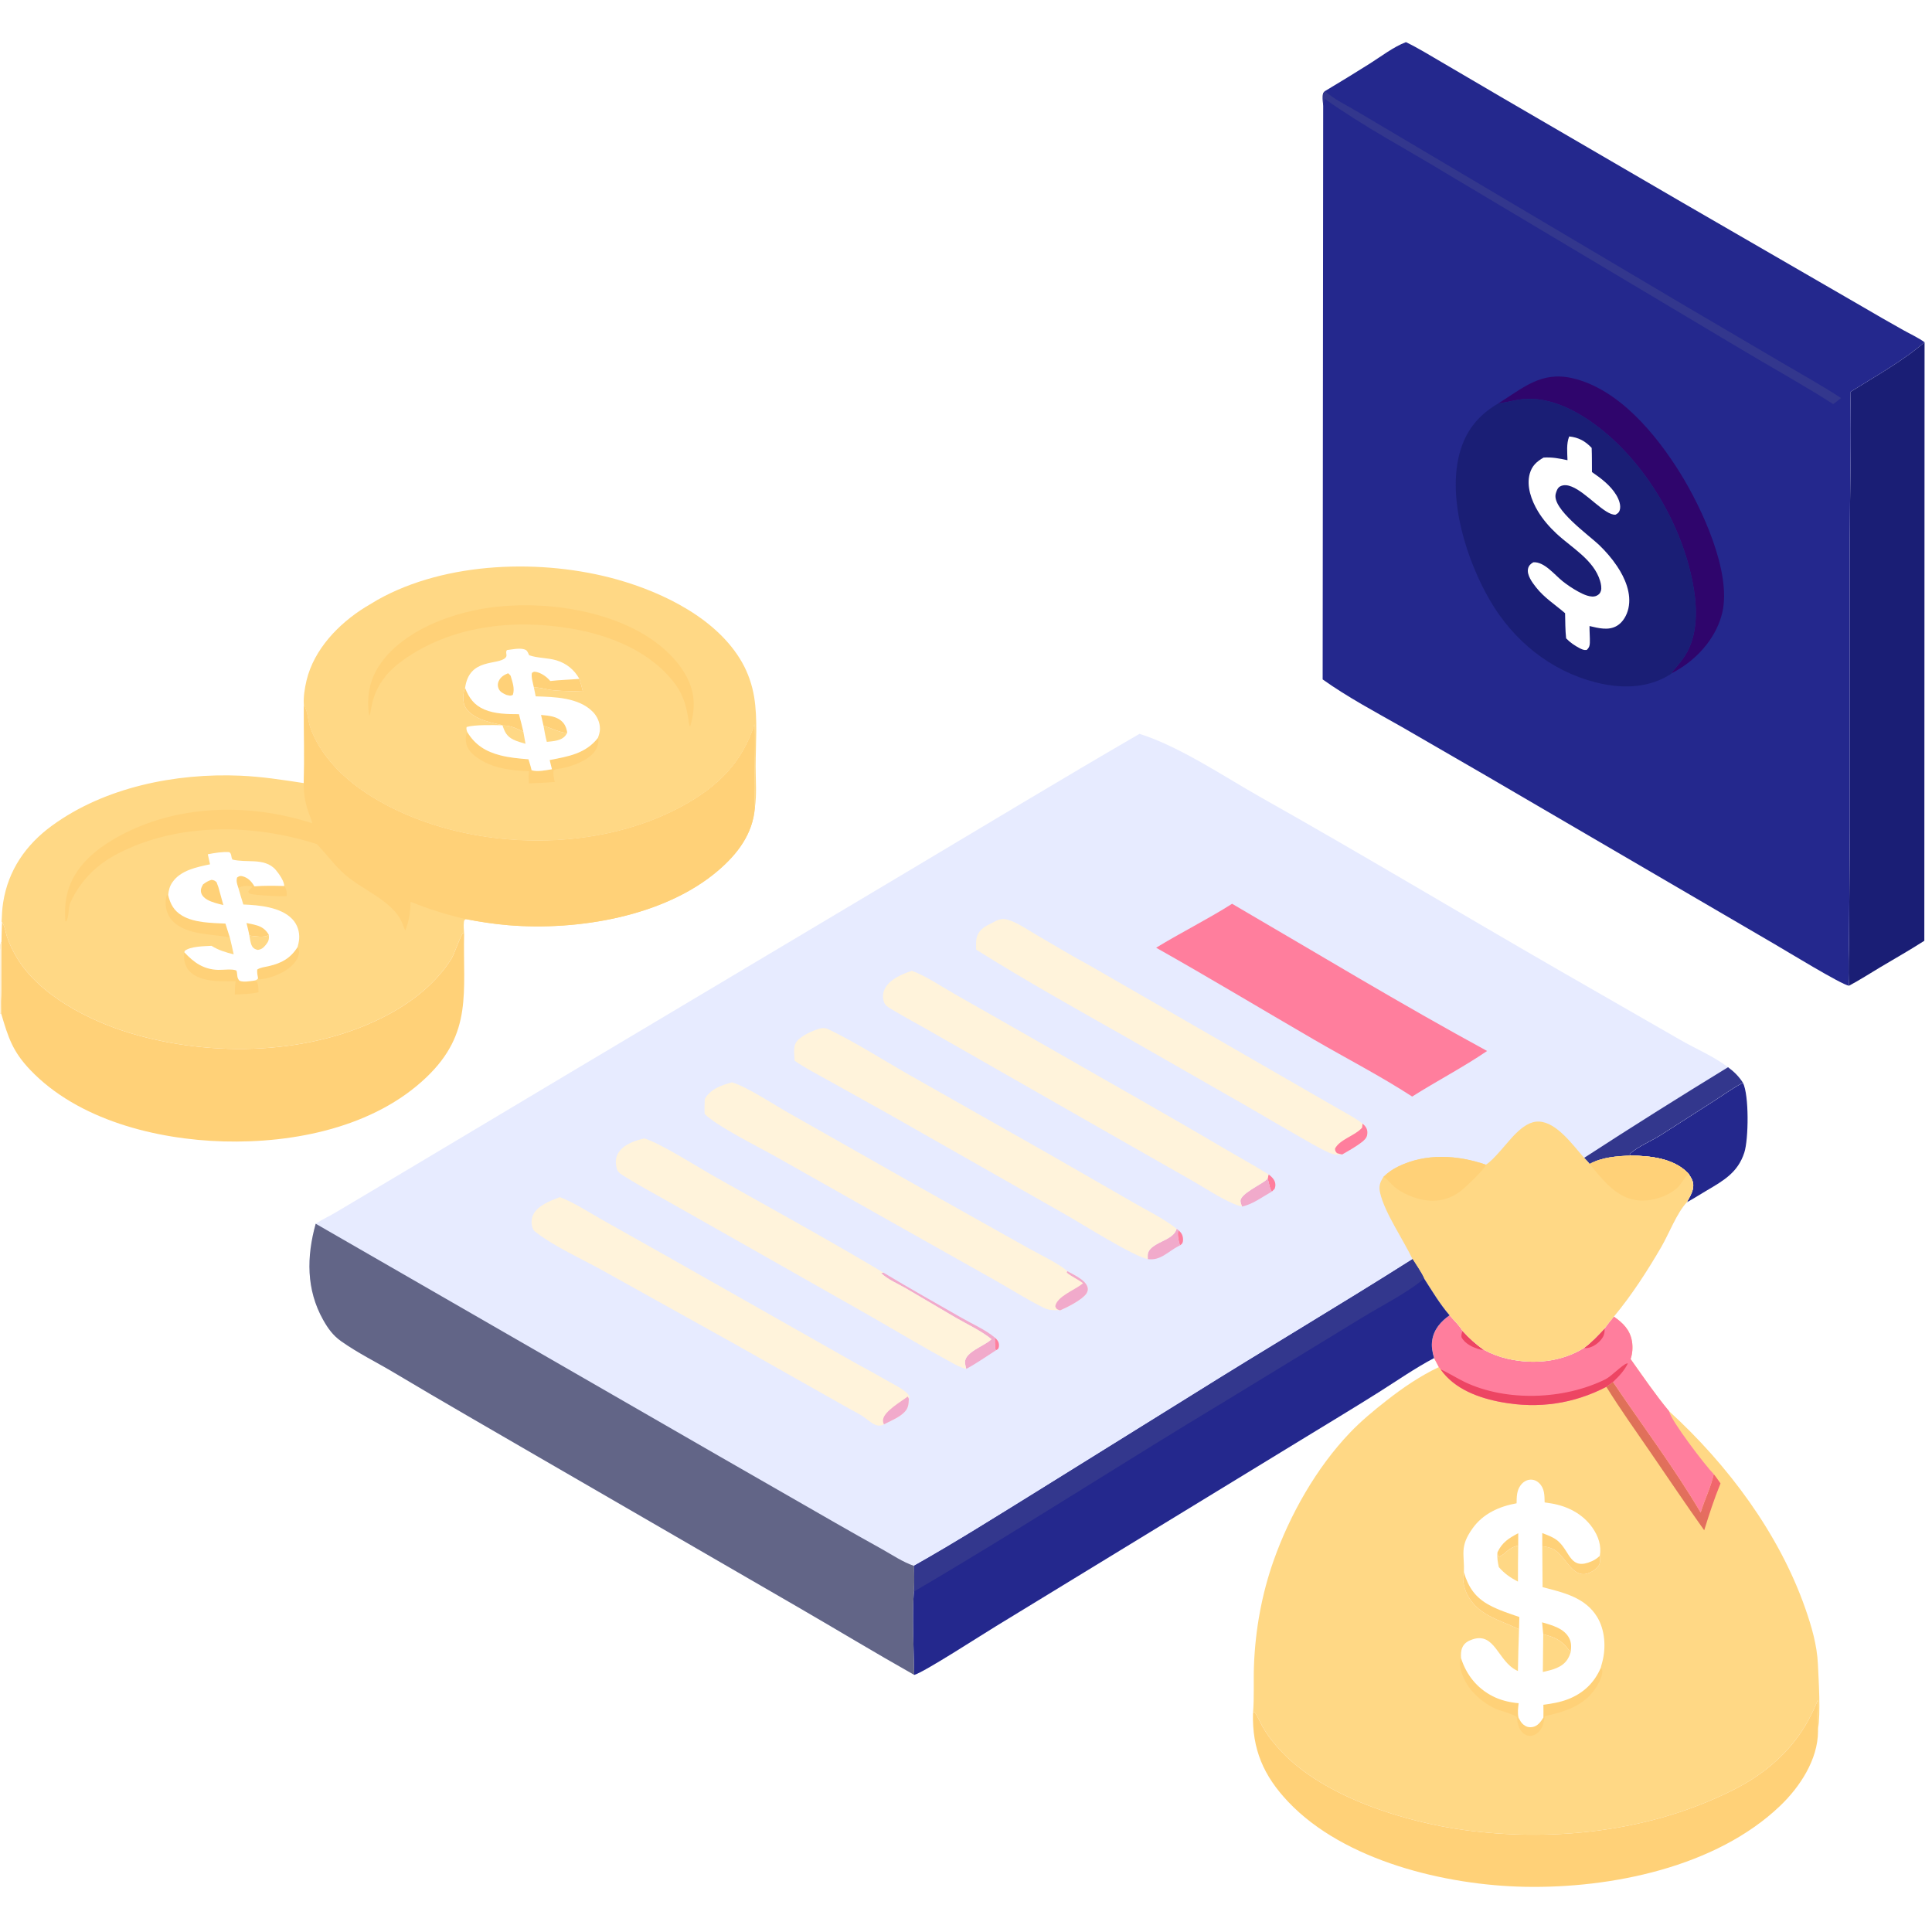 <?xml version="1.0" encoding="utf-8" ?>
<svg xmlns="http://www.w3.org/2000/svg" xmlns:xlink="http://www.w3.org/1999/xlink" width="1024" height="1024">
	<rect width="100%" height="100%" fill="#333333" stroke="none"/>
	<path fill="white" d="M0 0L1024 0L1024 1024L0 1024L0 537.066L0 530.918L0 518.974L0 503.418L0 488.471L0 0Z"/>
	<path fill="#24288D" d="M923.795 573.883C927.107 580.441 926.804 603.844 924.52 610.899C921.129 621.376 913.637 625.688 904.689 630.94C901.32 632.917 897.986 635.083 894.56 636.947C894.404 637.032 894.243 637.105 894.084 637.184C895.245 635.043 896.706 632.709 897.237 630.32C898.001 626.88 896.82 624.896 894.963 622.071C894.841 621.944 894.72 621.815 894.597 621.689C886.909 613.848 874.72 612.649 864.358 612.462C863.867 612.169 864.133 612.394 863.745 611.615C868.224 607.591 875.096 604.848 880.262 601.568L908.678 583.368C913.643 580.185 918.555 576.576 923.795 573.883Z"/>
	<path fill="#FFD178" d="M963.446 901.091C963.433 906.243 963.122 911.583 963.578 916.709C963.58 917.044 963.586 917.379 963.584 917.714C963.503 932.645 953.983 947.101 943.562 957.08C909.539 989.657 853.856 1000.95 808.086 1000.04C766.221 999.214 712.575 986.353 682.883 955.105C669.69 941.221 663.639 927.16 664.104 908.059L664.852 907.344C666.634 909.669 667.728 912.653 669.188 915.209C672.108 920.323 675.326 924.228 679.333 928.479C702.07 952.602 745.041 965.89 777.168 970.102C820.625 975.8 867.359 971.351 907.743 953.793C917.373 949.605 926.765 944.944 935.131 938.522C948.444 928.303 957.291 916.641 963.446 901.091Z"/>
	<path fill="#FFD178" d="M1.059 488.868C1.181 489.034 1.317 489.19 1.424 489.365C2.663 491.401 3.006 494.381 3.757 496.664C4.969 500.349 6.836 504.035 8.809 507.368C20.758 527.553 47.358 541.064 69.076 547.591C112.284 560.578 165.613 559.361 205.902 537.673C219.014 530.615 231.067 521.021 239.155 508.358C240.808 505.77 244.273 495.224 245.547 494.362L245.997 494.886C245.279 525.63 250.692 547.433 225.962 571.031C198.242 597.482 155.797 605.992 118.527 604.974C82.844 604 41.217 593.577 15.969 567.019C6.633 557.199 4.379 549.897 0.628 537.22L0 537.066L0 530.918L0 518.974L0 503.418C0.34 501.891 -0.14 500.546 0.794 499.138C0.829 495.712 0.939 492.292 1.059 488.868Z"/>
	<path fill="#FFF3DB" d="M0 503.418C0.34 501.891 -0.14 500.546 0.794 499.138L0.773 518.782C0.763 522.763 0.881 526.798 0.578 530.766L0.628 537.22L0 537.066L0 530.918L0 518.974L0 503.418Z"/>
	<path fill="#1A1E75" d="M1020.06 181.395L1019.93 498.638C1012.28 503.522 1004.38 508.021 996.58 512.662C991.094 515.926 985.642 519.482 979.999 522.456C979.508 513.56 979.99 504.384 980.043 495.466L980.462 438.75L980.439 286.2C980.457 260.107 981.312 233.827 980.698 207.754C993.873 199.446 1008.27 191.556 1020.06 181.395Z"/>
	<path fill="#FFD885" d="M200.049 317.96C236.411 297.492 287.51 296.039 327.051 307.14C351.759 314.076 380.344 328.055 393.42 351.273C396.552 356.835 398.693 363.146 399.721 369.439C401.636 381.156 400.53 394.301 400.5 406.2C400.483 413.245 401.179 421.254 400.072 428.172C399.278 413.474 400.546 398.656 399.936 383.943C393.265 404.356 380.718 416.752 362.032 427.052C324.46 447.763 275.019 450.308 234.162 438.474C209.297 431.273 180.55 416.653 167.707 392.992C166.217 390.247 164.883 387.27 164.019 384.266C163.171 381.316 162.958 377.06 161.432 374.495C161.315 374.299 161.189 374.109 161.067 373.915C160.708 369.671 161.487 364.787 162.475 360.643C166.411 344.143 179.493 330.589 193.531 321.857L200.049 317.96Z"/>
	<path fill="#FFD178" d="M280.404 408.798C272.008 408.398 263.354 407.598 255.875 403.41C252.396 401.461 248.172 398.495 247.203 394.423C246.74 392.474 246.66 389.756 247.67 387.998C251.797 394.877 257.572 398.399 265.224 400.35C270.084 401.589 275.123 402.03 280.108 402.44C280.683 404.356 281.345 406.278 281.757 408.235C284.783 409.231 289.429 408.211 292.528 407.71L291.332 402.84C301.204 400.904 310.279 399.515 316.884 391.143C317.537 392.691 317.032 394.607 316.422 396.119C314.574 400.706 308.988 403.606 304.568 405.26C301.462 406.423 298.01 407.365 294.703 407.651L293.428 408.299C293.064 410.42 293.607 412.396 294.015 414.477C289.457 414.783 284.908 415.089 280.34 415.203C280.234 413.05 280.04 410.935 280.404 408.798Z"/>
	<path fill="#FFD178" d="M195.695 379.4C194.093 369.163 195.888 359.714 202.032 351.232C214.277 334.327 238.199 325.289 258.098 322.276C286.9 317.914 324.353 322.994 347.933 340.708C356.941 347.476 365.873 357.69 367.418 369.252C368.129 374.565 367.391 380.02 365.759 385.101C365.278 384.396 365.227 384.06 365.118 383.188C364.237 376.167 362.593 369.235 358.444 363.405C345.754 345.574 323.671 336.692 302.72 333.147C272.174 327.978 238.968 331.572 213.287 350.149C204.034 356.843 198.38 364.802 196.567 376.301C196.428 377.18 196.334 377.962 195.979 378.788C195.89 378.994 195.79 379.196 195.695 379.4Z"/>
	<path fill="white" d="M246.506 364.655C248.708 348.362 264.098 352.873 268.007 348.511C269.131 347.258 267.663 346.047 268.667 344.55C271.276 344.249 275.178 343.382 277.698 344.111C279.4 344.602 279.495 345.245 280.226 346.749L280.486 347.294C285.133 348.92 290.202 348.571 294.921 349.989C300.217 351.58 304.415 354.995 307.086 359.82C307.758 362.053 308.443 364.267 308.945 366.545C303.766 366.259 298.532 366.365 293.375 365.861C289.871 365.518 286.422 364.348 282.951 364.291L283.928 369.082C293.878 369.388 306.647 369.625 314.166 377.244C316.528 379.637 318.002 382.935 317.983 386.321C317.974 387.979 317.462 389.605 316.884 391.143C310.279 399.515 301.204 400.904 291.332 402.84L292.528 407.71C289.429 408.211 284.783 409.231 281.757 408.235C281.345 406.278 280.683 404.356 280.108 402.44C275.123 402.03 270.084 401.589 265.224 400.35C257.572 398.399 251.797 394.877 247.67 387.998C247.304 386.973 247.085 386.407 247.316 385.326C251.443 384.064 261.542 384.273 266.203 384.417C265.995 384.342 265.796 384.242 265.581 384.194C261.725 383.327 258.011 382.55 254.345 380.962C251.145 379.576 247.376 377.159 246.129 373.707C245.227 371.209 245.396 367.06 246.506 364.655Z"/>
	<path fill="#FFD885" d="M288.084 384.723C291.692 385.606 297.136 388.553 300.662 388.448C300.652 388.463 299.764 389.795 299.738 389.828C297.47 392.684 293.173 392.868 289.829 393.2C289.048 390.43 288.613 387.551 288.084 384.723Z"/>
	<path fill="#FFD885" d="M266.384 384.532C270.653 384.462 273.628 386.039 277.385 387.833L278.522 394.219C276.373 393.576 274.084 392.993 272.068 391.998C268.659 390.317 267.5 388.037 266.384 384.532Z"/>
	<path fill="#FFD178" d="M269.318 356.835C269.808 357.189 270.218 357.708 270.634 358.148C271.611 361.595 272.913 364.7 271.847 368.26C270.459 369.048 269.792 368.592 268.265 368.27C266.824 367.551 265.293 366.898 264.487 365.413C263.753 364.061 263.666 362.518 264.278 361.107C265.256 358.852 267.127 357.703 269.318 356.835Z"/>
	<path fill="#FFD178" d="M286.762 378.938C291.038 379.339 295.663 379.602 298.6 383.202C299.89 384.783 300.345 386.473 300.662 388.448C297.136 388.553 291.692 385.606 288.084 384.723L286.762 378.938Z"/>
	<path fill="#FFD178" d="M282.951 364.291C282.509 362.067 281.418 358.85 281.93 356.651C282.475 356.326 282.788 355.973 283.453 356.036C286.512 356.325 289.771 358.67 291.668 360.949C296.764 360.367 301.965 360.258 307.086 359.82C307.758 362.053 308.443 364.267 308.945 366.545C303.766 366.259 298.532 366.365 293.375 365.861C289.871 365.518 286.422 364.348 282.951 364.291Z"/>
	<path fill="#FFD178" d="M246.506 364.655C248.608 369.945 251.305 373.751 256.753 376.067C262.361 378.451 269.046 378.519 275.048 378.527C275.833 381.619 276.713 384.716 277.385 387.833C273.628 386.039 270.653 384.462 266.384 384.532L266.203 384.417C265.995 384.342 265.796 384.242 265.581 384.194C261.725 383.327 258.011 382.55 254.345 380.962C251.145 379.576 247.376 377.159 246.129 373.707C245.227 371.209 245.396 367.06 246.506 364.655Z"/>
	<path fill="#FFD885" d="M161.067 373.915C161.189 374.109 161.315 374.299 161.432 374.495C162.958 377.06 163.171 381.316 164.019 384.266C164.883 387.27 166.217 390.247 167.707 392.992C180.55 416.653 209.297 431.273 234.162 438.474C275.019 450.308 324.46 447.763 362.032 427.052C380.718 416.752 393.265 404.356 399.936 383.943C400.546 398.656 399.278 413.474 400.072 428.172C399.014 441.979 390.86 452.665 380.614 461.428C352.061 485.85 305.997 493.416 269.349 490.369C261.802 489.741 254.344 488.587 246.912 487.151C246.055 487.81 246.036 487.553 245.882 488.744C245.622 490.744 245.875 492.878 245.997 494.886L245.547 494.362C244.273 495.224 240.808 505.77 239.155 508.358C231.067 521.021 219.014 530.615 205.902 537.673C165.613 559.361 112.284 560.578 69.076 547.591C47.358 541.064 20.758 527.553 8.809 507.368C6.836 504.035 4.969 500.349 3.757 496.664C3.006 494.381 2.663 491.401 1.424 489.365C1.317 489.19 1.181 489.034 1.059 488.868L0.849 488.461C0.977 485.071 1.139 481.708 1.666 478.353C4.355 461.239 13.681 447.726 27.58 437.592C55.527 417.214 93.12 409.675 127.294 411.126C138.648 411.608 149.768 413.331 160.982 415.055C161.548 401.387 160.996 387.601 161.067 373.915Z"/>
	<path fill="#FFD178" d="M157.741 501.929C158.565 503.567 158.785 504.572 158.238 506.364C156.861 510.871 152.465 514.047 148.408 516.005C145.133 517.586 141.531 518.647 137.93 519.118C137.555 518.98 137.058 518.884 136.781 518.593C136.452 516.955 136.212 515.552 136.322 513.879C138.077 512.729 140.43 512.529 142.453 512.062C149.244 510.495 153.963 507.915 157.741 501.929Z"/>
	<path fill="#FFD178" d="M126.39 470.803C125.779 468.836 125.015 467.092 125.664 465.082C126.752 464.376 127.263 464.065 128.58 464.433C131.592 465.274 133.305 467.201 134.845 469.777C140.111 469.345 145.344 469.451 150.617 469.598C151.601 470.52 151.936 472.293 152.015 473.61C152.052 474.225 152.003 474.355 151.905 474.885C150.879 475.438 134.473 474.46 132.688 473.723C131.674 473.304 131.965 473.483 131.574 472.466C132.218 471.649 132.847 470.949 133.619 470.252L133.418 469.841C131.684 469.365 128.433 469.421 126.883 470.388C126.7 470.502 126.554 470.665 126.39 470.803Z"/>
	<path fill="#FFD178" d="M121.812 496.853C113.793 495.295 105.235 495.535 97.611 492.268C93.537 490.522 90.116 487.727 88.613 483.446C87.629 480.643 87.38 476.575 88.65 473.854L89.138 474.398C90.269 479.177 92.178 482.695 96.504 485.283C102.968 489.15 112.189 489.148 119.493 489.523L121.812 496.853Z"/>
	<path fill="#FFD178" d="M97.704 504.737C102.802 510.152 107.765 513.781 115.582 514.048C118.077 514.133 123.336 513.352 125.355 514.445L125.591 515.477C125.833 517.295 125.676 518.406 126.928 519.787C129.134 520.738 132.165 520.016 134.517 519.786L136.12 520.308C137.035 521.952 136.921 524.042 137.028 525.885C132.945 526.902 128.653 526.981 124.469 527.096C124.467 524.704 124.465 522.433 124.93 520.071C120.193 520.092 115.272 520.291 110.59 519.479C106.528 518.775 101.779 517.088 99.409 513.468C97.762 510.951 97.204 507.662 97.704 504.737Z"/>
	<path fill="white" d="M110.14 452.786C113.788 452.078 117.788 451.383 121.505 451.641C122.933 452.549 122.299 454.161 123.218 455.602C126.899 456.481 130.761 456.319 134.526 456.501C138.888 456.713 143.208 457.597 146.168 461.089C147.806 463.02 150.741 467.135 150.617 469.598C145.344 469.451 140.111 469.345 134.845 469.777C133.305 467.201 131.592 465.274 128.58 464.433C127.263 464.065 126.752 464.376 125.664 465.082C125.015 467.092 125.779 468.836 126.39 470.803C127.228 473.676 128.047 476.556 128.968 479.403C137.26 479.724 148.804 480.735 154.9 487.119C157.602 489.949 158.839 493.753 158.564 497.636C158.462 499.089 158.092 500.52 157.741 501.929C153.963 507.915 149.244 510.495 142.453 512.062C140.43 512.529 138.077 512.729 136.322 513.879C136.212 515.552 136.452 516.955 136.781 518.593C135.927 519.515 135.759 519.504 134.517 519.786C132.165 520.016 129.134 520.738 126.928 519.787C125.676 518.406 125.833 517.295 125.591 515.477L125.355 514.445C123.336 513.352 118.077 514.133 115.582 514.048C107.765 513.781 102.802 510.152 97.704 504.737L97.901 504.023C100.747 501.54 108.437 501.515 112.096 501.3C115.899 503.679 119.56 504.729 123.854 505.819C123.242 502.815 122.521 499.836 121.812 496.853L119.493 489.523C112.189 489.148 102.968 489.15 96.504 485.283C92.178 482.695 90.269 479.177 89.138 474.398C89.417 471.863 89.891 469.786 91.358 467.646C95.741 461.244 104.241 459.607 111.321 458.104L110.14 452.786Z"/>
	<path fill="#FFD178" d="M130.654 489.229C132.372 489.542 134.101 489.904 135.784 490.372C138.869 491.229 140.909 492.742 142.499 495.501C140.295 497.232 134.945 496.127 132.168 495.88C131.807 493.664 131.158 491.423 130.654 489.229Z"/>
	<path fill="#FFD885" d="M142.499 495.501C142.682 497.867 142.386 498.969 140.875 500.808C139.625 502.329 138.565 503.27 136.524 503.472C135.236 503.084 134.325 502.742 133.609 501.515C132.732 500.013 132.505 497.585 132.168 495.88C134.945 496.127 140.295 497.232 142.499 495.501Z"/>
	<path fill="#FFD178" d="M107.634 468.729C109.143 467.598 110.293 466.875 112.108 466.334C113.494 466.568 113.7 466.648 114.77 467.555L115.77 470.268L118.382 479.707C116.885 479.344 115.384 478.977 113.912 478.521C111.339 477.724 107.823 476.383 106.767 473.629C106.053 471.766 106.726 470.312 107.634 468.729Z"/>
	<path fill="#FFD178" d="M161.067 373.915C161.189 374.109 161.315 374.299 161.432 374.495C162.958 377.06 163.171 381.316 164.019 384.266C164.883 387.27 166.217 390.247 167.707 392.992C180.55 416.653 209.297 431.273 234.162 438.474C275.019 450.308 324.46 447.763 362.032 427.052C380.718 416.752 393.265 404.356 399.936 383.943C400.546 398.656 399.278 413.474 400.072 428.172C399.014 441.979 390.86 452.665 380.614 461.428C352.061 485.85 305.997 493.416 269.349 490.369C261.802 489.741 254.344 488.587 246.912 487.151C236.833 484.83 227.169 481.864 217.6 477.929C217.47 483.499 216.89 487.895 214.861 493.111C214.411 492.4 214.553 492.694 214.245 491.944C213.498 490.12 212.835 488.116 211.788 486.442C205.562 476.495 191.632 471.217 182.883 463.582C177.295 458.705 173.06 452.7 167.937 447.402C134.325 436.569 94.484 435.862 62.482 452.417C51.194 458.257 42.732 466.657 37.389 478.171C36.089 480.973 36.644 486.343 35.004 488.422L34.631 488.157C34.304 482.141 34.506 476.687 36.415 470.918C41.004 457.052 53.693 447.881 66.23 441.552C96.648 426.199 133.503 425.909 165.488 436.366C165.155 434.369 164.127 432.393 163.472 430.469C161.648 425.106 160.964 420.717 160.982 415.055C161.548 401.387 160.996 387.601 161.067 373.915Z"/>
	<path fill="#FFD885" d="M768.299 697.131C770.471 699.677 773.498 702.509 775.157 705.362C778.663 709.234 782.194 712.487 786.496 715.451C790.485 717.596 794.598 719.148 799.016 720.166C812.737 723.328 827.508 721.936 839.535 714.457C843.608 711.437 847.02 707.767 850.47 704.078C852.014 701.913 853.675 699.878 855.371 697.831C860.178 701.139 863.952 704.833 864.965 710.868C865.474 713.903 865.279 717.415 864.254 720.328C870.877 729.652 877.351 739.169 884.66 747.975C915.645 776.252 942.904 812.65 956.845 852.513C960.17 862.02 963.055 871.88 963.528 881.995C963.963 891.307 965.037 907.841 963.578 916.709C963.122 911.583 963.433 906.243 963.446 901.091C957.291 916.641 948.444 928.303 935.131 938.522C926.765 944.944 917.373 949.605 907.743 953.793C867.359 971.351 820.625 975.8 777.168 970.102C745.041 965.89 702.07 952.602 679.333 928.479C675.326 924.228 672.108 920.323 669.188 915.209C667.728 912.653 666.634 909.669 664.852 907.344L664.104 908.059C664.85 899.692 664.31 891.17 664.627 882.77C665.339 863.866 668.766 844.85 675.094 827.009C683.686 802.79 697.689 777.994 715.505 759.35C721.444 753.136 728.057 747.674 734.809 742.379C743.511 735.555 752.611 729.346 762.619 724.58L760.092 719.803C759.182 716.66 758.588 713.681 759.09 710.4C759.982 704.566 763.638 700.435 768.299 697.131Z"/>
	<path fill="#FFD178" d="M803.964 910.122C803.378 908.896 794.278 906.487 792.254 905.5C784.455 901.695 777.579 895.174 774.781 886.818C773.931 884.28 773.163 881.396 774.394 878.877C777.229 887.715 782.813 894.748 791.155 899.019C795.457 901.222 800.126 902.284 804.918 902.733C804.628 905.305 804.282 907.865 804.86 910.428C805.543 911.7 806.197 913.007 807.311 913.96C808.681 915.133 810.193 915.652 811.997 915.398C814.989 914.977 816.536 912.674 818.034 910.331C818.094 908.076 818.037 905.815 818.021 903.56C822.539 902.955 826.962 902.232 831.226 900.555C839.198 897.421 844.965 891.961 848.392 884.06C848.994 884.721 849.286 884.738 849.278 885.682C849.239 890.452 844.617 896.983 841.289 899.95C834.967 905.588 826.89 907.869 818.784 909.558C818.116 913.355 817.707 916.72 814.208 919.009C812.868 919.886 811.361 920.283 809.769 919.919C807.83 919.475 806.362 917.921 805.454 916.223C804.448 914.341 804.244 912.203 803.964 910.122Z"/>
	<defs>
		<linearGradient id="gradient_0" gradientUnits="userSpaceOnUse" x1="875.176" y1="772.945" x2="895.384" y2="760.816">
			<stop offset="0" stop-color="#DD7257"/>
			<stop offset="1" stop-color="#F3656E"/>
		</linearGradient>
	</defs>
	<path fill="url(#gradient_0)" d="M854.919 732.47C870.403 755.494 887.274 777.793 901.391 801.695C903.471 794.835 906.787 788.342 908.313 781.328C909.613 782.875 910.736 784.603 911.909 786.25C908.574 794.339 905.867 802.734 903.264 811.081C893.509 797.366 884.127 783.381 874.603 769.504C866.783 758.11 858.679 746.805 851.404 735.056C852.598 734.23 853.754 733.337 854.919 732.47Z"/>
	<path fill="#FF7E9D" d="M768.299 697.131C770.471 699.677 773.498 702.509 775.157 705.362C778.663 709.234 782.194 712.487 786.496 715.451C790.485 717.596 794.598 719.148 799.016 720.166C812.737 723.328 827.508 721.936 839.535 714.457C843.608 711.437 847.02 707.767 850.47 704.078C852.014 701.913 853.675 699.878 855.371 697.831C860.178 701.139 863.952 704.833 864.965 710.868C865.474 713.903 865.279 717.415 864.254 720.328C870.877 729.652 877.351 739.169 884.66 747.975C885.701 753.086 903.804 776.716 908.313 781.328C906.787 788.342 903.471 794.835 901.391 801.695C887.274 777.793 870.403 755.494 854.919 732.47C853.754 733.337 852.598 734.23 851.404 735.056C833.996 744.066 815.455 746.734 796.109 743.227C783.931 741.019 770.913 736.325 763.554 725.795L762.619 724.58L760.092 719.803C759.182 716.66 758.588 713.681 759.09 710.4C759.982 704.566 763.638 700.435 768.299 697.131Z"/>
	<path fill="#ED4563" d="M850.47 704.078C850.605 707.072 849.88 708.779 847.785 710.958C846.113 712.697 843.219 714.447 840.763 714.524C840.192 714.542 840.052 714.512 839.535 714.457C843.608 711.437 847.02 707.767 850.47 704.078Z"/>
	<path fill="#ED4563" d="M775.157 705.362C778.663 709.234 782.194 712.487 786.496 715.451C785.784 715.44 785.14 715.429 784.447 715.243C780.736 714.248 776.452 712.265 774.616 708.743C774.481 707.368 774.715 706.635 775.157 705.362Z"/>
	<path fill="#ED4563" d="M763.554 725.795C767.965 727.738 772.021 730.436 776.383 732.514C798.493 743.051 829.024 741.893 850.854 731.079C854.206 729.419 859.847 723.292 862.266 722.677C862.444 722.632 862.631 722.638 862.814 722.619C860.8 726.66 858.143 729.4 854.919 732.47C853.754 733.337 852.598 734.23 851.404 735.056C833.996 744.066 815.455 746.734 796.109 743.227C783.931 741.019 770.913 736.325 763.554 725.795Z"/>
	<path fill="white" d="M803.824 796.778C803.875 793.46 803.849 790.147 805.879 787.348C807.056 785.723 808.707 784.506 810.743 784.277C812.594 784.069 814.34 784.719 815.682 785.986C818.703 788.839 818.593 792.48 818.691 796.314C819.907 796.486 821.122 796.662 822.333 796.867C830.987 798.332 838.992 802.476 844.078 809.799C847.162 814.24 848.885 819.23 847.946 824.617C848.032 825.74 848.186 826.978 847.99 828.092C847.676 829.883 846.454 831.079 845.051 832.09C834.511 839.688 830.999 826.046 824.011 821.527C821.968 820.206 819.782 819.881 817.436 819.504L817.597 841.214C828.539 844.054 840.234 846.619 846.55 857.079C850.715 863.975 851.285 873.245 849.24 880.936C848.962 881.981 848.642 883.008 848.392 884.06C844.965 891.961 839.198 897.421 831.226 900.555C826.962 902.232 822.539 902.955 818.021 903.56C818.037 905.815 818.094 908.076 818.034 910.331C816.536 912.674 814.989 914.977 811.997 915.398C810.193 915.652 808.681 915.133 807.311 913.96C806.197 913.007 805.543 911.7 804.86 910.428C804.282 907.865 804.628 905.305 804.918 902.733C800.126 902.284 795.457 901.222 791.155 899.019C782.813 894.748 777.229 887.715 774.394 878.877C774.294 876.952 774.264 875.092 775.031 873.281C776.027 870.929 777.96 869.774 780.299 868.962C792.334 864.786 793.844 880.456 803.85 885.342L804.525 885.665C804.628 878.291 804.863 870.925 805.12 863.555C794.519 858.326 782.959 856.257 777.349 844.459C776.002 841.626 774.757 836.441 775.913 833.396C776.243 823.541 773.493 819.938 780.456 810.119C786.007 802.292 794.619 798.414 803.824 796.778Z"/>
	<path fill="#FFD178" d="M804.704 812.625L804.668 819.195C798.759 820.51 798.319 823.715 794.203 825.216C793.92 824.359 793.754 823.644 793.69 822.743C796.261 817.365 799.642 815.354 804.704 812.625Z"/>
	<path fill="#FFD178" d="M817.945 866.195L817.336 859.856C822.562 861.407 829.068 863.022 831.74 868.32C832.962 870.746 832.821 873.03 832.493 875.644C832.047 875.207 832.215 875.405 831.849 874.916C827.723 869.409 824.441 867.855 817.945 866.195Z"/>
	<path fill="#FFD885" d="M804.668 819.195C804.602 825.561 804.514 831.927 804.546 838.294C800.488 836.162 797.469 834.102 794.399 830.601C793.848 827.914 793.371 825.508 793.69 822.743C793.754 823.644 793.92 824.359 794.203 825.216C798.319 823.715 798.759 820.51 804.668 819.195Z"/>
	<path fill="#FFD178" d="M817.431 812.554C820.401 813.729 823.69 814.845 826.073 817.046C832.369 822.864 832.319 832.557 843.765 827.45C845.398 826.722 846.643 825.828 847.946 824.617C848.032 825.74 848.186 826.978 847.99 828.092C847.676 829.883 846.454 831.079 845.051 832.09C834.511 839.688 830.999 826.046 824.011 821.527C821.968 820.206 819.782 819.881 817.436 819.504L817.431 812.554Z"/>
	<path fill="#FFD178" d="M775.913 833.396C778.299 841.34 781.919 846.701 789.354 850.727C794.351 853.432 799.924 855.181 805.274 857.057L805.12 863.555C794.519 858.326 782.959 856.257 777.349 844.459C776.002 841.626 774.757 836.441 775.913 833.396Z"/>
	<path fill="#FFD885" d="M817.945 866.195C824.441 867.855 827.723 869.409 831.849 874.916C832.215 875.405 832.047 875.207 832.493 875.644C832.094 876.998 831.6 878.199 830.848 879.403C828.016 883.934 822.563 885.082 817.735 886.191L817.945 866.195Z"/>
	<path fill="#24288D" d="M745.17 22.337C751.668 25.45 757.839 29.317 764.069 32.929L796.646 52.022L892.009 107.534L986.757 162.335C994.058 166.623 1001.4 170.834 1008.79 174.973C1012.45 177.023 1016.69 178.944 1020.06 181.395C1008.27 191.556 993.873 199.446 980.698 207.754C981.312 233.827 980.457 260.107 980.439 286.2L980.462 438.75L980.043 495.466C979.99 504.384 979.508 513.56 979.999 522.456C975.991 521.919 946.782 503.995 940.772 500.528L787.292 410.921L742.944 385.265C728.895 377.314 714.182 369.465 701.034 360.107L701.316 56.082C701.216 54.412 701.017 52.649 701.091 50.981C701.15 49.631 701.285 49.133 702.299 48.257C710.312 43.463 718.282 38.606 726.172 33.613C732.126 29.845 738.604 24.832 745.17 22.337Z"/>
	<path fill="#33378D" d="M701.316 56.082C701.216 54.412 701.017 52.649 701.091 50.981C701.15 49.631 701.285 49.133 702.299 48.257C706.613 52.44 714.465 56.151 719.801 59.381L768.989 88.531L890.325 160.429L944.639 192.347C955.039 198.479 965.697 204.362 975.804 210.967C974.432 212.062 973.079 213.217 971.602 214.166C955.369 203.739 938.432 194.49 921.906 184.545L766.606 91.92C745.085 78.846 722.735 67.058 702.206 52.438C701.644 53.736 701.464 54.699 701.316 56.082Z"/>
	<path fill="#2F056C" d="M794.07 213.863C807.121 205.734 816.771 196.672 833.253 200.416C857.885 206.011 877.788 230.2 890.598 250.853C901.939 269.136 917.807 303.078 912.874 324.584C910.031 336.974 900.943 347.821 890.29 354.396C888.932 355.234 887.568 356.094 886.133 356.794C886.42 355.885 886.22 356.192 886.835 355.489C888.557 353.516 890.208 351.558 891.774 349.453C899.472 339.104 899.759 325.032 897.846 312.75C892.692 279.662 872.038 244.301 844.824 224.605C834.28 216.974 821.235 210.514 807.89 211.501C803.442 211.83 799.338 213.075 794.984 213.732L794.07 213.863Z"/>
	<path fill="#1A1E75" d="M794.07 213.863L794.984 213.732C799.338 213.075 803.442 211.83 807.89 211.501C821.235 210.514 834.28 216.974 844.824 224.605C872.038 244.301 892.692 279.662 897.846 312.75C899.759 325.032 899.472 339.104 891.774 349.453C890.208 351.558 888.557 353.516 886.835 355.489C886.22 356.192 886.42 355.885 886.133 356.794C885.559 357.287 884.841 357.705 884.192 358.088C872.375 365.062 858.51 364.946 845.627 361.637C821.746 355.504 802.196 339.583 789.793 318.364C777.347 297.072 767.127 264.77 773.554 240.457C776.733 228.432 783.43 220.101 794.07 213.863Z"/>
	<path fill="white" d="M831.714 231.323C836.676 231.847 840.209 233.777 843.616 237.392C843.785 241.652 843.732 245.937 843.767 250.201C848.603 253.519 853.587 257.263 856.665 262.372C857.975 264.548 859.298 267.818 858.493 270.393C858.068 271.75 857.444 272.107 856.269 272.794C850.694 273.248 840.938 261.074 833.026 257.928C830.989 257.118 828.838 256.738 826.824 257.846C825.529 258.559 824.889 260.415 824.551 261.778C822.57 269.77 842.088 283.618 847.468 288.759C851.025 292.158 854.292 295.943 857.041 300.027C861.339 306.411 864.829 314.619 863.094 322.436C862.3 326.01 860.264 329.756 857.044 331.676C852.524 334.372 847.229 332.921 842.476 331.819C842.426 334.789 842.749 337.78 842.648 340.745C842.591 342.416 842.212 343.355 841.007 344.484C839.477 344.698 838.588 344.2 837.251 343.568C834.51 342.097 832.252 340.599 830.081 338.341C829.588 333.945 829.646 329.434 829.528 325.011C824.193 320.4 818.555 316.91 814.115 311.261C812.13 308.735 809.14 304.757 809.905 301.371C810.272 299.75 811.318 298.805 812.693 298.019C818.54 297.626 823.916 304.645 828.194 308.046C830.765 310.09 833.556 311.947 836.434 313.53C838.913 314.894 843.318 317.1 846.167 315.778C847.399 315.206 848.107 314.504 848.509 313.202C849 311.616 848.553 309.462 848.094 307.922C844.767 296.76 833.068 290.371 824.993 282.847C821.25 279.358 817.776 275.367 815.131 270.974C811.692 265.263 808.927 257.665 810.813 251.011C811.997 246.838 814.476 244.638 818.116 242.53C822.605 242.231 826.45 242.972 830.803 243.916C830.703 239.87 830.141 235.125 831.714 231.323Z"/>
	<path fill="#E7EBFF" d="M603.951 388.958C624.996 395.488 649.012 411.767 668.536 422.761C721.462 452.564 773.566 483.864 826.204 514.179L890.66 551.207C898.692 555.826 908.662 560.072 915.894 565.651C919.139 568.061 921.582 570.458 923.795 573.883C918.555 576.576 913.643 580.185 908.678 583.368L880.262 601.568C875.096 604.848 868.224 607.591 863.745 611.615C864.133 612.394 863.867 612.169 864.358 612.462C874.72 612.649 886.909 613.848 894.597 621.689C894.72 621.815 894.841 621.944 894.963 622.071C896.82 624.896 898.001 626.88 897.237 630.32C896.706 632.709 895.245 635.043 894.084 637.184C888.787 642.748 884.537 653.95 880.538 660.841C873.186 673.512 864.743 686.565 855.371 697.831C853.675 699.878 852.014 701.913 850.47 704.078C847.02 707.767 843.608 711.437 839.535 714.457C827.508 721.936 812.737 723.328 799.016 720.166C794.598 719.148 790.485 717.596 786.496 715.451C782.194 712.487 778.663 709.234 775.157 705.362C773.498 702.509 770.471 699.677 768.299 697.131C763.638 700.435 759.982 704.566 759.09 710.4C758.588 713.681 759.182 716.66 760.092 719.803C749.966 725.131 740.271 731.92 730.572 738.029C717.052 746.546 703.336 754.769 689.707 763.112L528.051 861.818C520.967 866.09 489.328 886.609 484.556 887.724C463.834 876.041 443.435 863.673 422.84 851.755L285.308 772.154C259.898 757.376 234.391 742.793 209.157 727.713C199.814 722.129 189.6 717.132 180.752 710.836C176.48 707.797 173.844 704.126 171.302 699.607C162.236 683.483 162.472 666.047 167.325 648.597C170.914 646.221 174.894 644.453 178.581 642.223L215.929 620.014L303.316 567.833L479.718 462.701C521.098 438.065 562.288 413.109 603.951 388.958Z"/>
	<path fill="#FF7E9D" d="M527.251 708.917C528.308 709.892 529.331 710.956 529.448 712.489C529.518 713.401 529.521 714.507 528.745 715.158C528.526 715.342 528.253 715.45 528.006 715.596L527.435 715.141C527.34 713.065 527.253 710.996 527.251 708.917Z"/>
	<path fill="#FF7E9D" d="M624.611 652.03C626.09 653.288 626.915 654.615 627.02 656.615C627.065 657.477 627.02 658.595 626.398 659.258C626.078 659.598 625.771 659.805 625.404 660.077C624.717 657.986 623.764 654.088 624.611 652.03Z"/>
	<path fill="#FF7E9D" d="M672.37 622.452C674.017 623.69 675.76 625.341 675.951 627.538C676.036 628.524 675.897 629.172 675.603 630.096L674.16 631.524C672.826 630.171 672.686 626.672 671.831 624.725L672.37 622.452Z"/>
	<path fill="#F1AACB" d="M671.831 624.725C672.686 626.672 672.826 630.171 674.16 631.524C669.294 634.242 663.767 638.457 658.275 639.465C657.992 638.619 657.563 637.586 657.489 636.7C657.164 632.759 668.564 627.889 671.364 625.186C671.521 625.034 671.675 624.879 671.831 624.725Z"/>
	<path fill="#F1AACB" d="M623.657 651.302L624.611 652.03C623.764 654.088 624.717 657.986 625.404 660.077L624.587 660.489C619.106 663.315 615.034 668.343 608.349 667.355C608.329 666.432 608.244 665.295 608.434 664.385C609.217 660.635 615.189 658.515 618.137 656.888C620.533 655.565 622.88 654.036 623.657 651.302Z"/>
	<path fill="#F1AACB" d="M525.517 709.792C520.068 705.351 512.752 701.972 506.634 698.438L480.074 682.809C476.064 680.501 470.192 678.005 467.01 674.757L468.268 674.543C481.898 682.768 495.846 690.533 509.648 698.468C515.226 701.675 522.402 704.832 527.251 708.917C527.253 710.996 527.34 713.065 527.435 715.141L528.006 715.596C522.799 718.923 517.577 722.639 512.134 725.541C511.892 724.424 511.475 723.088 511.484 721.95C511.524 716.617 521.512 713.482 525.103 710.182C525.243 710.054 525.379 709.922 525.517 709.792Z"/>
	<path fill="#33378D" d="M915.894 565.651C919.139 568.061 921.582 570.458 923.795 573.883C918.555 576.576 913.643 580.185 908.678 583.368L880.262 601.568C875.096 604.848 868.224 607.591 863.745 611.615C864.133 612.394 863.867 612.169 864.358 612.462C856.957 612.784 849.172 613.292 842.549 616.929C841.689 615.761 840.63 614.744 839.633 613.691C864.808 597.301 890.271 581.33 915.894 565.651Z"/>
	<path fill="#FFF3DB" d="M341.504 603.392C349.833 605.789 370.382 618.901 379.261 623.898C408.986 640.626 438.973 657.071 468.268 674.543L467.01 674.757C470.192 678.005 476.064 680.501 480.074 682.809L506.634 698.438C512.752 701.972 520.068 705.351 525.517 709.792C525.379 709.922 525.243 710.054 525.103 710.182C521.512 713.482 511.524 716.617 511.484 721.95C511.475 723.088 511.892 724.424 512.134 725.541C509.284 724.926 506.646 723.417 504.103 722.039C489.481 714.113 475.161 705.495 460.72 697.235L397.134 661.154L352.344 635.811C345.545 631.94 338.548 628.24 331.937 624.061C329.997 622.835 327.578 621.767 326.932 619.445C326.126 616.549 326.101 613.71 327.72 611.073C330.51 606.531 336.576 604.512 341.504 603.392Z"/>
	<path fill="#FFF3DB" d="M296.733 634.495C304.464 637.481 311.867 642.38 319.081 646.465L354.037 666.139L449.682 720.344C456.052 724.001 462.615 727.333 468.937 731.07C472.039 732.904 480.066 736.639 481.788 739.72C482.158 740.381 481.896 740.716 481.729 741.393C481.538 744.908 481.385 746.757 478.567 749.214C475.834 751.596 471.75 753.262 468.511 754.936C468.412 754.996 468.319 755.069 468.213 755.117C466.762 755.772 465.495 755.8 464.038 755.216C461.591 754.235 459.52 752.129 457.329 750.682C455.054 749.18 452.49 747.945 450.105 746.614L389.743 712.525L319.159 673.235C308.622 667.416 293.828 660.664 284.541 653.487C283.689 652.829 282.925 652.406 282.491 651.402C281.5 649.115 281.481 646.169 282.556 643.91C284.96 638.861 291.842 636.379 296.733 634.495Z"/>
	<path fill="#F1AACB" d="M468.511 754.936C468.124 754.117 467.947 753.413 468.038 752.485C468.473 748.076 477.753 742.776 481.107 740.205L481.729 741.393C481.538 744.908 481.385 746.757 478.567 749.214C475.834 751.596 471.75 753.262 468.511 754.936Z"/>
	<path fill="#FFF3DB" d="M421.171 562.188C421.017 559.388 420.436 555.7 421.622 553.081C423.088 549.843 429.156 547.019 432.429 545.841C434.792 544.99 436.774 544.419 439.12 545.55C453.732 552.594 467.753 561.651 481.875 569.688L556.554 611.995L600.598 637.305C608.187 641.69 616.825 645.87 623.657 651.302C622.88 654.036 620.533 655.565 618.137 656.888C615.189 658.515 609.217 660.635 608.434 664.385C608.244 665.295 608.329 666.432 608.349 667.355C600.754 665.909 573.776 648.859 564.953 643.863L471.065 590.492L438.572 572.38C432.77 569.131 426.596 566.018 421.171 562.188Z"/>
	<path fill="#FFF3DB" d="M483.324 514.546C491.199 517.483 498.808 522.79 506.141 526.941L550.054 551.945C582.741 570.731 615.65 589.148 648.13 608.288C656.194 613.041 664.413 617.518 672.37 622.452L671.831 624.725C671.675 624.879 671.521 625.034 671.364 625.186C668.564 627.889 657.164 632.759 657.489 636.7C657.563 637.586 657.992 638.619 658.275 639.465C656.714 639.177 655.232 638.621 653.778 637.996C646.361 634.812 639.303 630.006 632.272 626.002L588.063 600.827L493.824 547.025C486.698 542.875 479.346 539.045 472.3 534.779C470.832 533.89 469.226 532.903 468.595 531.253C467.737 529.009 467.825 526.523 468.848 524.347C471.343 519.043 478.079 516.281 483.324 514.546Z"/>
	<path fill="#FFF3DB" d="M373.552 582.487C376.721 577.081 382.271 575.229 387.978 573.669C395.964 576.022 410.01 585.371 417.918 589.841L484.494 627.587L544.514 661.257C549.389 664.014 562.203 670.265 565.641 673.724C568.856 675.544 575.327 678.313 576.421 682.222C576.783 683.515 576.499 684.568 575.767 685.669C573.599 688.933 565.493 692.981 561.874 694.532C561.07 694.381 561.409 694.403 560.61 694.412C560.092 694.418 559.575 694.432 559.057 694.428C556.819 694.407 554.969 694.047 552.961 693.051C544.161 688.683 535.778 683.281 527.209 678.463L469.743 646.112L411.27 613.087C402.254 608.009 379.565 596.719 373.489 590.405C373.311 587.77 373.467 585.124 373.552 582.487Z"/>
	<path fill="#F1AACB" d="M565.641 673.724C568.856 675.544 575.327 678.313 576.421 682.222C576.783 683.515 576.499 684.568 575.767 685.669C573.599 688.933 565.493 692.981 561.874 694.532C561.719 694.479 561.561 694.434 561.409 694.375C559.889 693.781 559.919 693.807 559.307 692.333C560.205 687.117 569.738 683.704 573.59 680.491C573.737 680.368 573.88 680.241 574.025 680.117C571.306 678.035 568.143 676.705 565.449 674.562L565.641 673.724Z"/>
	<path fill="#FFF3DB" d="M525.791 489.214C528.521 487.62 530.851 486.503 534.025 487.435C539.331 488.994 544.526 492.718 549.308 495.486C558.796 500.978 568.206 506.742 577.867 511.918L676.755 568.882L707.779 586.759C712.546 589.555 717.826 592.171 722.201 595.548C723.7 596.879 724.745 598.142 724.729 600.262C724.713 602.28 724.126 603.292 722.66 604.629C722.528 604.749 722.389 604.862 722.254 604.979C718.89 607.685 715.094 609.745 711.367 611.902C708.616 612.222 706.587 611.939 704.091 610.793C698.17 608.074 692.493 604.565 686.825 601.354C674.455 594.347 662.283 586.976 649.881 580.031L598.019 550.359C570.967 535.05 543.693 519.832 517.364 503.315C517.359 501.011 517.119 498.276 517.921 496.095C519.248 492.484 522.456 490.73 525.791 489.214Z"/>
	<path fill="#FF7E9D" d="M722.201 595.548C723.7 596.879 724.745 598.142 724.729 600.262C724.713 602.28 724.126 603.292 722.66 604.629C722.528 604.749 722.389 604.862 722.254 604.979C718.89 607.685 715.094 609.745 711.367 611.902C710.396 611.729 709.523 611.499 708.591 611.177C707.76 610.141 707.641 610.092 707.594 608.782C710.08 603.954 717.817 602.077 721.606 598.05C721.719 597.93 721.827 597.807 721.937 597.685L722.201 595.548Z"/>
	<path fill="#FF7E9D" d="M653.038 479.023C697.932 505.182 742.547 532.226 788.196 557.041C775.455 565.731 761.528 572.916 748.482 581.201C731.828 570.377 713.815 561.097 696.629 551.12C668.671 534.891 640.94 518.178 612.779 502.315C625.994 494.213 639.962 487.335 653.038 479.023Z"/>
	<path fill="#FFD885" d="M787.541 617.309C791.879 614.811 799.346 604.662 803.567 600.619C806.887 597.44 810.96 594.223 815.813 594.46C825.252 594.922 833.823 607.186 839.633 613.691C840.63 614.744 841.689 615.761 842.549 616.929C849.172 613.292 856.957 612.784 864.358 612.462C874.72 612.649 886.909 613.848 894.597 621.689C894.72 621.815 894.841 621.944 894.963 622.071C896.82 624.896 898.001 626.88 897.237 630.32C896.706 632.709 895.245 635.043 894.084 637.184C888.787 642.748 884.537 653.95 880.538 660.841C873.186 673.512 864.743 686.565 855.371 697.831C853.675 699.878 852.014 701.913 850.47 704.078C847.02 707.767 843.608 711.437 839.535 714.457C827.508 721.936 812.737 723.328 799.016 720.166C794.598 719.148 790.485 717.596 786.496 715.451C782.194 712.487 778.663 709.234 775.157 705.362C773.498 702.509 770.471 699.677 768.299 697.131C763.179 691.199 759.02 684.217 754.805 677.631C753.19 674.099 750.729 670.711 748.681 667.4C743.923 657.278 733.911 642.841 731.498 632.269C730.695 628.75 731.361 626.784 733.247 623.791C735.593 621.493 738.025 619.783 740.96 618.343C755.72 611.101 772.388 612.129 787.541 617.309Z"/>
	<path fill="#FFD178" d="M733.247 623.791C735.593 621.493 738.025 619.783 740.96 618.343C755.72 611.101 772.388 612.129 787.541 617.309C787.267 619.363 776.634 629.414 774.321 631.186C768.746 635.46 762.522 637.138 755.559 636.159C750.085 635.389 742.941 632.504 738.804 628.839C737.022 627.259 735.361 624.869 733.247 623.791Z"/>
	<path fill="#FFD178" d="M864.358 612.462C874.72 612.649 886.909 613.848 894.597 621.689C894.72 621.815 894.841 621.944 894.963 622.071C892.54 624.335 891.227 627.65 888.651 629.875C883.559 634.273 875.338 636.786 868.702 636.273C856.88 635.359 849.489 625.313 842.549 616.929C849.172 613.292 856.957 612.784 864.358 612.462Z"/>
	<path fill="#24288D" d="M748.681 667.4C750.729 670.711 753.19 674.099 754.805 677.631C759.02 684.217 763.179 691.199 768.299 697.131C763.638 700.435 759.982 704.566 759.09 710.4C758.588 713.681 759.182 716.66 760.092 719.803C749.966 725.131 740.271 731.92 730.572 738.029C717.052 746.546 703.336 754.769 689.707 763.112L528.051 861.818C520.967 866.09 489.328 886.609 484.556 887.724C484.298 874.209 483.398 856.734 484.359 843.593C484.685 839.064 484.594 834.475 484.424 829.941C506.374 817.559 527.719 804.116 549.141 790.852L631.82 739.453C670.594 715.158 710.049 691.9 748.681 667.4Z"/>
	<path fill="#33378D" d="M748.681 667.4C750.729 670.711 753.19 674.099 754.805 677.631C746.174 685.11 731.825 692.322 721.847 698.431L650.222 742.134C594.673 775.5 540.271 810.816 484.359 843.593C484.685 839.064 484.594 834.475 484.424 829.941C506.374 817.559 527.719 804.116 549.141 790.852L631.82 739.453C670.594 715.158 710.049 691.9 748.681 667.4Z"/>
	<path fill="#626587" d="M167.325 648.597L380.572 771.445L442.679 807.099C450.907 811.87 459.213 816.455 467.506 821.104C472.893 824.124 478.575 827.971 484.424 829.941C484.594 834.475 484.685 839.064 484.359 843.593C483.398 856.734 484.298 874.209 484.556 887.724C463.834 876.041 443.435 863.673 422.84 851.755L285.308 772.154C259.898 757.376 234.391 742.793 209.157 727.713C199.814 722.129 189.6 717.132 180.752 710.836C176.48 707.797 173.844 704.126 171.302 699.607C162.236 683.483 162.472 666.047 167.325 648.597Z"/>
</svg>

